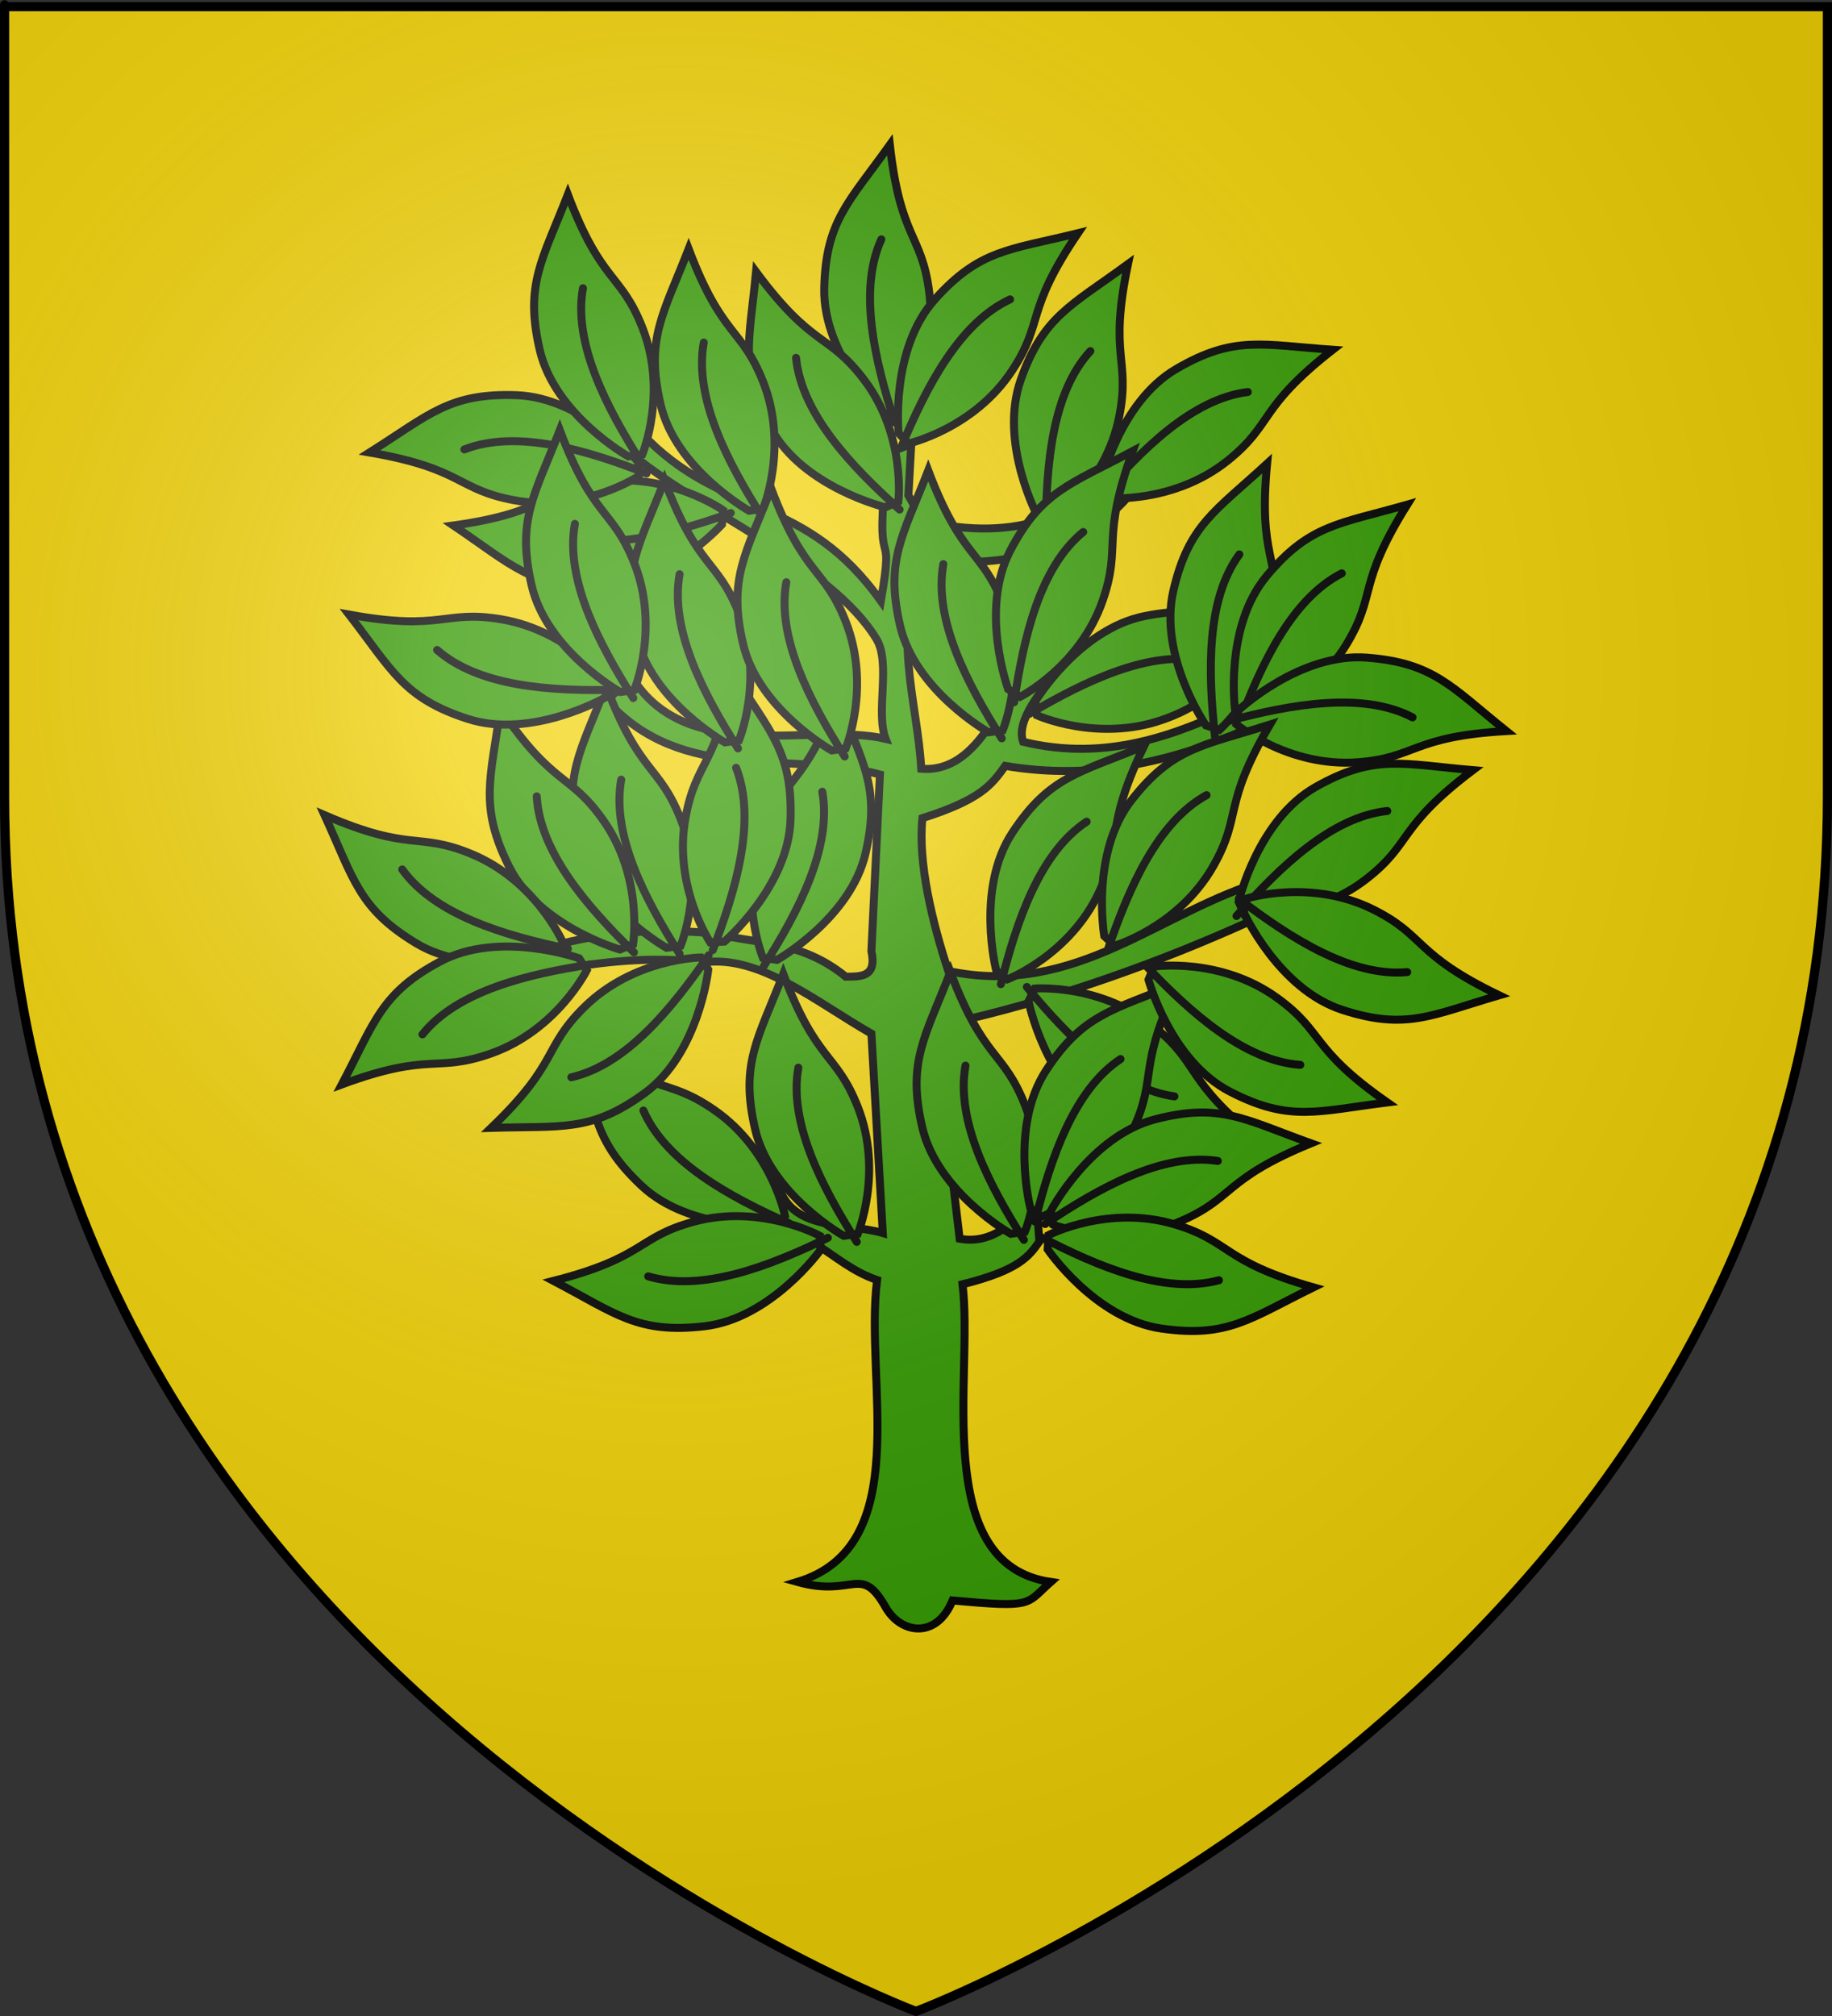 <?xml version="1.0" encoding="UTF-8" standalone="no"?>
<!-- Created with Inkscape (http://www.inkscape.org/) -->
<svg
   xmlns:svg="http://www.w3.org/2000/svg"
   xmlns="http://www.w3.org/2000/svg"
   xmlns:xlink="http://www.w3.org/1999/xlink"
   version="1.0"
   width="600"
   height="660"
   id="svg2">
  <rect width="100%" height="100%" fill="#333333" stroke="none"/>
  <defs
     id="defs6">
    <linearGradient
       id="linearGradient2893">
      <stop
         style="stop-color:#ffffff;stop-opacity:0.314"
         offset="0"
         id="stop2895" />
      <stop
         style="stop-color:#ffffff;stop-opacity:0.251"
         offset="0.19"
         id="stop2897" />
      <stop
         style="stop-color:#6b6b6b;stop-opacity:0.125"
         offset="0.6"
         id="stop2901" />
      <stop
         style="stop-color:#000000;stop-opacity:0.125"
         offset="1"
         id="stop2899" />
    </linearGradient>
    <radialGradient
       cx="221.445"
       cy="226.331"
       r="300"
       fx="221.445"
       fy="226.331"
       id="radialGradient3163"
       xlink:href="#linearGradient2893"
       gradientUnits="userSpaceOnUse"
       gradientTransform="matrix(1.353,0,0,1.349,-77.629,-85.747)" />
  </defs>
  <g
     style="display:inline"
     id="layer3">
    <path
       d="M 300,658.5 C 300,658.5 598.5,546.18 598.5,260.728 C 598.5,-24.723 598.5,2.176 598.5,2.176 L 1.5,2.176 L 1.5,260.728 C 1.5,546.18 300,658.5 300,658.5 z "
       style="fill:#f2d207;fill-opacity:1;fill-rule:evenodd;stroke:none;stroke-width:1px;stroke-linecap:butt;stroke-linejoin:miter;stroke-opacity:1"
       id="path2855" />
  </g>
  <g
     id="layer4">
    <g
       transform="matrix(2.611,0,0,2.611,-1037.825,-1321.094)"
       style="display:inline"
       id="g2299">
      <path
         d="M 497.5,704.326 C 512.322,699.828 505.869,679.188 507.5,666.469 C 501.217,664.309 499.009,658.777 488.929,659.148 C 489.306,656.333 485.844,651.325 494.913,653.477 C 495.882,660.536 503.472,659.177 508.214,660.576 L 506.786,635.576 C 499.762,631.56 492.738,625.651 485.714,626.648 C 479.405,625.885 473.095,626.468 466.786,627.719 C 460.199,627.707 464.875,625.961 466.429,624.696 C 473.609,622.643 480.527,622.393 487.038,623.015 C 492.633,624.38 497.976,623.885 503.571,628.434 C 505.49,628.421 507.488,628.508 506.786,625.219 L 507.857,603.076 C 496.414,600.038 483.12,604.408 473.571,593.791 L 476.786,590.934 C 483.75,602.105 499.523,596.471 508.571,598.612 C 507.284,595.307 509.263,589.119 507.416,586.094 C 501.637,576.623 485.165,570.176 476.071,562.362 L 478.929,561.291 C 488.811,570.882 498.56,568.136 507.974,581.334 C 509.879,570.263 506.89,580.148 508.867,562.763 L 511.786,561.648 L 511.429,568.076 L 513.214,571.291 C 525.472,574.118 533.023,570.356 538.571,563.791 L 540.628,566.161 C 534.756,574.538 525.437,577.217 513.571,576.291 C 509.062,584.505 512.607,594.148 513.036,602.362 C 520.47,602.978 523.302,592.851 527.143,588.076 L 530.357,589.862 C 528.105,592.481 524.871,596.363 525.819,598.982 C 536.245,601.534 545.083,598.047 552.23,594.696 L 553.929,597.362 C 544.466,601.531 534.369,603.841 523.571,602.005 C 521.879,604.357 520.559,606.204 513.189,608.556 C 512.601,614.064 514.401,621.558 516.429,627.719 C 532.474,631.141 543.095,620.1 556.429,616.291 L 553.929,621.648 C 543.065,626.542 530.954,630.906 518.75,633.791 C 517.304,634.708 515.329,635.104 515.179,638.612 L 517.857,661.291 C 521.992,662.044 524.662,659.135 527.5,656.648 L 527.857,661.648 C 526.577,663.434 525.4,665.219 518.214,667.005 C 519.64,678.265 514.056,702.128 529.286,704.326 C 526.078,707.169 527.259,707.586 516.964,706.648 C 514.926,711.58 510.437,710.796 508.577,707.511 C 505.445,701.983 504.64,706.324 497.5,704.326 z "
         style="fill:#339900;fill-rule:evenodd;stroke:#000000;stroke-width:1px;stroke-linecap:butt;stroke-linejoin:miter;stroke-opacity:1"
         id="path2237" />
      <g
         transform="translate(2.778,1.01)"
         id="g3218">
        <path
           d="M 502.298,659.665 C 502.298,659.665 505.51,651.895 502.298,643.755 C 499.584,636.874 497.184,638.263 492.954,627.088 C 489.735,635.359 487.525,638.326 489.419,646.533 C 491.313,654.741 500.531,659.918 500.531,659.918 L 502.298,659.665 z "
           style="fill:#339900;fill-rule:evenodd;stroke:#000000;stroke-width:1px;stroke-linecap:butt;stroke-linejoin:miter;stroke-opacity:1"
           id="path2240" />
        <path
           d="M 494.848,638.831 C 493.606,645.734 497.799,653.773 502.172,660.676"
           style="fill:none;fill-rule:evenodd;stroke:#000000;stroke-width:1px;stroke-linecap:round;stroke-linejoin:miter;stroke-opacity:1"
           id="path2242" />
      </g>
      <use
         transform="matrix(0.832,-0.555,0.555,0.832,-290.952,389.051)"
         id="use3222"
         x="0"
         y="0"
         width="1"
         height="1"
         xlink:href="#g3218" />
      <use
         transform="translate(-22.223,-36.113)"
         id="use3224"
         x="0"
         y="0"
         width="1"
         height="1"
         xlink:href="#g3218" />
      <use
         transform="matrix(0.973,-0.232,0.232,0.973,-167.825,98.711)"
         id="use3226"
         x="0"
         y="0"
         width="1"
         height="1"
         xlink:href="#g3218" />
      <use
         transform="matrix(0.696,-0.718,0.718,0.696,-357.817,526.954)"
         id="use3228"
         x="0"
         y="0"
         width="1"
         height="1"
         xlink:href="#g3218" />
      <use
         transform="matrix(0.656,0.755,0.755,-0.656,-359.053,679.698)"
         id="use3230"
         x="0"
         y="0"
         width="1"
         height="1"
         xlink:href="#g3218" />
      <use
         transform="matrix(-1,0,0,1,998.253,-34.598)"
         id="use3232"
         x="0"
         y="0"
         width="1"
         height="1"
         xlink:href="#g3218" />
      <use
         transform="matrix(-0.981,0.195,0.195,0.981,853.216,-122.481)"
         id="use3234"
         x="0"
         y="0"
         width="1"
         height="1"
         xlink:href="#g3218" />
      <use
         transform="matrix(0.221,-0.975,0.975,0.221,-267.593,916.39)"
         id="use3298"
         x="0"
         y="0"
         width="1"
         height="1"
         xlink:href="#g3218" />
      <use
         transform="matrix(-3.165812e-2,0.999,-0.999,-3.165812e-2,1203.561,112.01)"
         id="use3308"
         x="0"
         y="0"
         width="1"
         height="1"
         xlink:href="#g3218" />
      <use
         transform="matrix(0.898,0.441,-0.441,0.898,388.243,-218.544)"
         id="use3238"
         x="0"
         y="0"
         width="1"
         height="1"
         xlink:href="#g3218" />
      <use
         transform="matrix(0.297,0.955,-0.955,0.297,1017.254,-110.141)"
         id="use3306"
         x="0"
         y="0"
         width="1"
         height="1"
         xlink:href="#g3218" />
      <use
         transform="matrix(0.605,0.797,-0.797,0.605,774.676,-205.85)"
         id="use3240"
         x="0"
         y="0"
         width="1"
         height="1"
         xlink:href="#g3218" />
      <use
         transform="matrix(-0.3,0.954,-0.954,-0.3,1334.361,313.139)"
         id="use3242"
         x="0"
         y="0"
         width="1"
         height="1"
         xlink:href="#g3218" />
      <use
         transform="matrix(0.309,-0.951,-0.951,-0.309,999.518,1314.397)"
         id="use3314"
         x="0"
         y="0"
         width="1"
         height="1"
         xlink:href="#g3218" />
      <use
         transform="translate(20.961,-0.253)"
         id="use3244"
         x="0"
         y="0"
         width="1"
         height="1"
         xlink:href="#g3218" />
      <use
         transform="matrix(0.691,0.723,-0.723,0.691,656.784,-163.153)"
         id="use3246"
         x="0"
         y="0"
         width="1"
         height="1"
         xlink:href="#g3218" />
      <use
         transform="matrix(2.6777506e-2,1,-1,2.6777506e-2,1176.75,136.777)"
         id="use3248"
         x="0"
         y="0"
         width="1"
         height="1"
         xlink:href="#g3218" />
      <use
         transform="matrix(-8.4595292e-2,-0.996,-0.996,8.4595292e-2,1229.755,1108.004)"
         id="use3250"
         x="0"
         y="0"
         width="1"
         height="1"
         xlink:href="#g3218" />
      <use
         transform="matrix(0.112,-0.994,0.994,0.112,-212.946,1088.986)"
         id="use3252"
         x="0"
         y="0"
         width="1"
         height="1"
         xlink:href="#g3218" />
      <use
         transform="matrix(0.516,-0.857,0.857,0.516,-352.81,683.777)"
         id="use3254"
         x="0"
         y="0"
         width="1"
         height="1"
         xlink:href="#g3218" />
      <use
         transform="matrix(0.969,0.247,-0.247,0.969,183.874,-206.936)"
         id="use3312"
         x="0"
         y="0"
         width="1"
         height="1"
         xlink:href="#g3218" />
      <use
         transform="matrix(0.962,-0.272,0.272,0.962,-155.418,70.669)"
         id="use3256"
         x="0"
         y="0"
         width="1"
         height="1"
         xlink:href="#g3218" />
      <use
         transform="matrix(0.575,0.818,-0.818,0.575,761.434,-231.455)"
         id="use3258"
         x="0"
         y="0"
         width="1"
         height="1"
         xlink:href="#g3218" />
      <use
         transform="translate(18.183,-63.135)"
         id="use3260"
         x="0"
         y="0"
         width="1"
         height="1"
         xlink:href="#g3218" />
      <use
         transform="matrix(0.843,0.538,-0.538,0.843,458.986,-257.112)"
         id="use3304"
         x="0"
         y="0"
         width="1"
         height="1"
         xlink:href="#g3218" />
      <use
         transform="matrix(0.759,0.651,-0.651,0.759,572.191,-236.917)"
         id="use3262"
         x="0"
         y="0"
         width="1"
         height="1"
         xlink:href="#g3218" />
      <use
         transform="matrix(0.69,0.724,-0.724,0.69,653.67,-192.774)"
         id="use3264"
         x="0"
         y="0"
         width="1"
         height="1"
         xlink:href="#g3218" />
      <use
         transform="matrix(0.628,0.778,-0.778,0.628,734.117,-183.302)"
         id="use3266"
         x="0"
         y="0"
         width="1"
         height="1"
         xlink:href="#g3218" />
      <use
         transform="matrix(0.281,0.96,-0.96,0.281,1045.909,-49.859)"
         id="use3268"
         x="0"
         y="0"
         width="1"
         height="1"
         xlink:href="#g3218" />
      <use
         transform="matrix(0.245,-0.969,-0.969,-0.245,1058.673,1278.451)"
         id="use3270"
         x="0"
         y="0"
         width="1"
         height="1"
         xlink:href="#g3218" />
      <use
         transform="matrix(8.7089271e-2,-0.996,-0.996,-8.7089271e-2,1167.938,1179.219)"
         id="use3272"
         x="0"
         y="0"
         width="1"
         height="1"
         xlink:href="#g3218" />
      <use
         transform="matrix(-0.392,-0.92,0.92,-0.392,75.567,1349.679)"
         id="use3274"
         x="0"
         y="0"
         width="1"
         height="1"
         xlink:href="#g3218" />
      <use
         transform="matrix(0.191,0.982,0.982,-0.191,-267.64,195.865)"
         id="use3310"
         x="0"
         y="0"
         width="1"
         height="1"
         xlink:href="#g3218" />
      <use
         transform="translate(-27.022,-97.732)"
         id="use3294"
         x="0"
         y="0"
         width="1"
         height="1"
         xlink:href="#g3218" />
      <use
         transform="translate(-11.869,-90.914)"
         id="use3296"
         x="0"
         y="0"
         width="1"
         height="1"
         xlink:href="#g3218" />
      <use
         transform="translate(-14.9,-61.872)"
         id="use3300"
         x="0"
         y="0"
         width="1"
         height="1"
         xlink:href="#g3218" />
      <use
         transform="translate(-28.032,-68.185)"
         id="use3236"
         x="0"
         y="0"
         width="1"
         height="1"
         xlink:href="#g3218" />
      <use
         transform="translate(-1.515,-60.862)"
         id="use3302"
         x="0"
         y="0"
         width="1"
         height="1"
         xlink:href="#g3218" />
    </g>
  </g>
  <g
     id="layer2">
    <path
       d="M 300,658.5 C 300,658.5 598.5,546.18 598.5,260.728 C 598.5,-24.723 598.5,2.176 598.5,2.176 L 1.5,2.176 L 1.5,260.728 C 1.5,546.18 300,658.5 300,658.5 z "
       style="opacity:1;fill:url(#radialGradient3163);fill-opacity:1;fill-rule:evenodd;stroke:none;stroke-width:1px;stroke-linecap:butt;stroke-linejoin:miter;stroke-opacity:1"
       id="path2875" />
  </g>
  <g
     id="layer1">
    <path
       d="M 300,658.5 C 300,658.5 1.5,546.18 1.5,260.728 C 1.5,-24.723 1.5,2.176 1.5,2.176 L 598.5,2.176 L 598.5,260.728 C 598.5,546.18 300,658.5 300,658.5 z "
       style="opacity:1;fill:none;fill-opacity:1;fill-rule:evenodd;stroke:#000000;stroke-width:3;stroke-linecap:butt;stroke-linejoin:miter;stroke-miterlimit:4;stroke-dasharray:none;stroke-opacity:1"
       id="path1411" />
  </g>
</svg>
